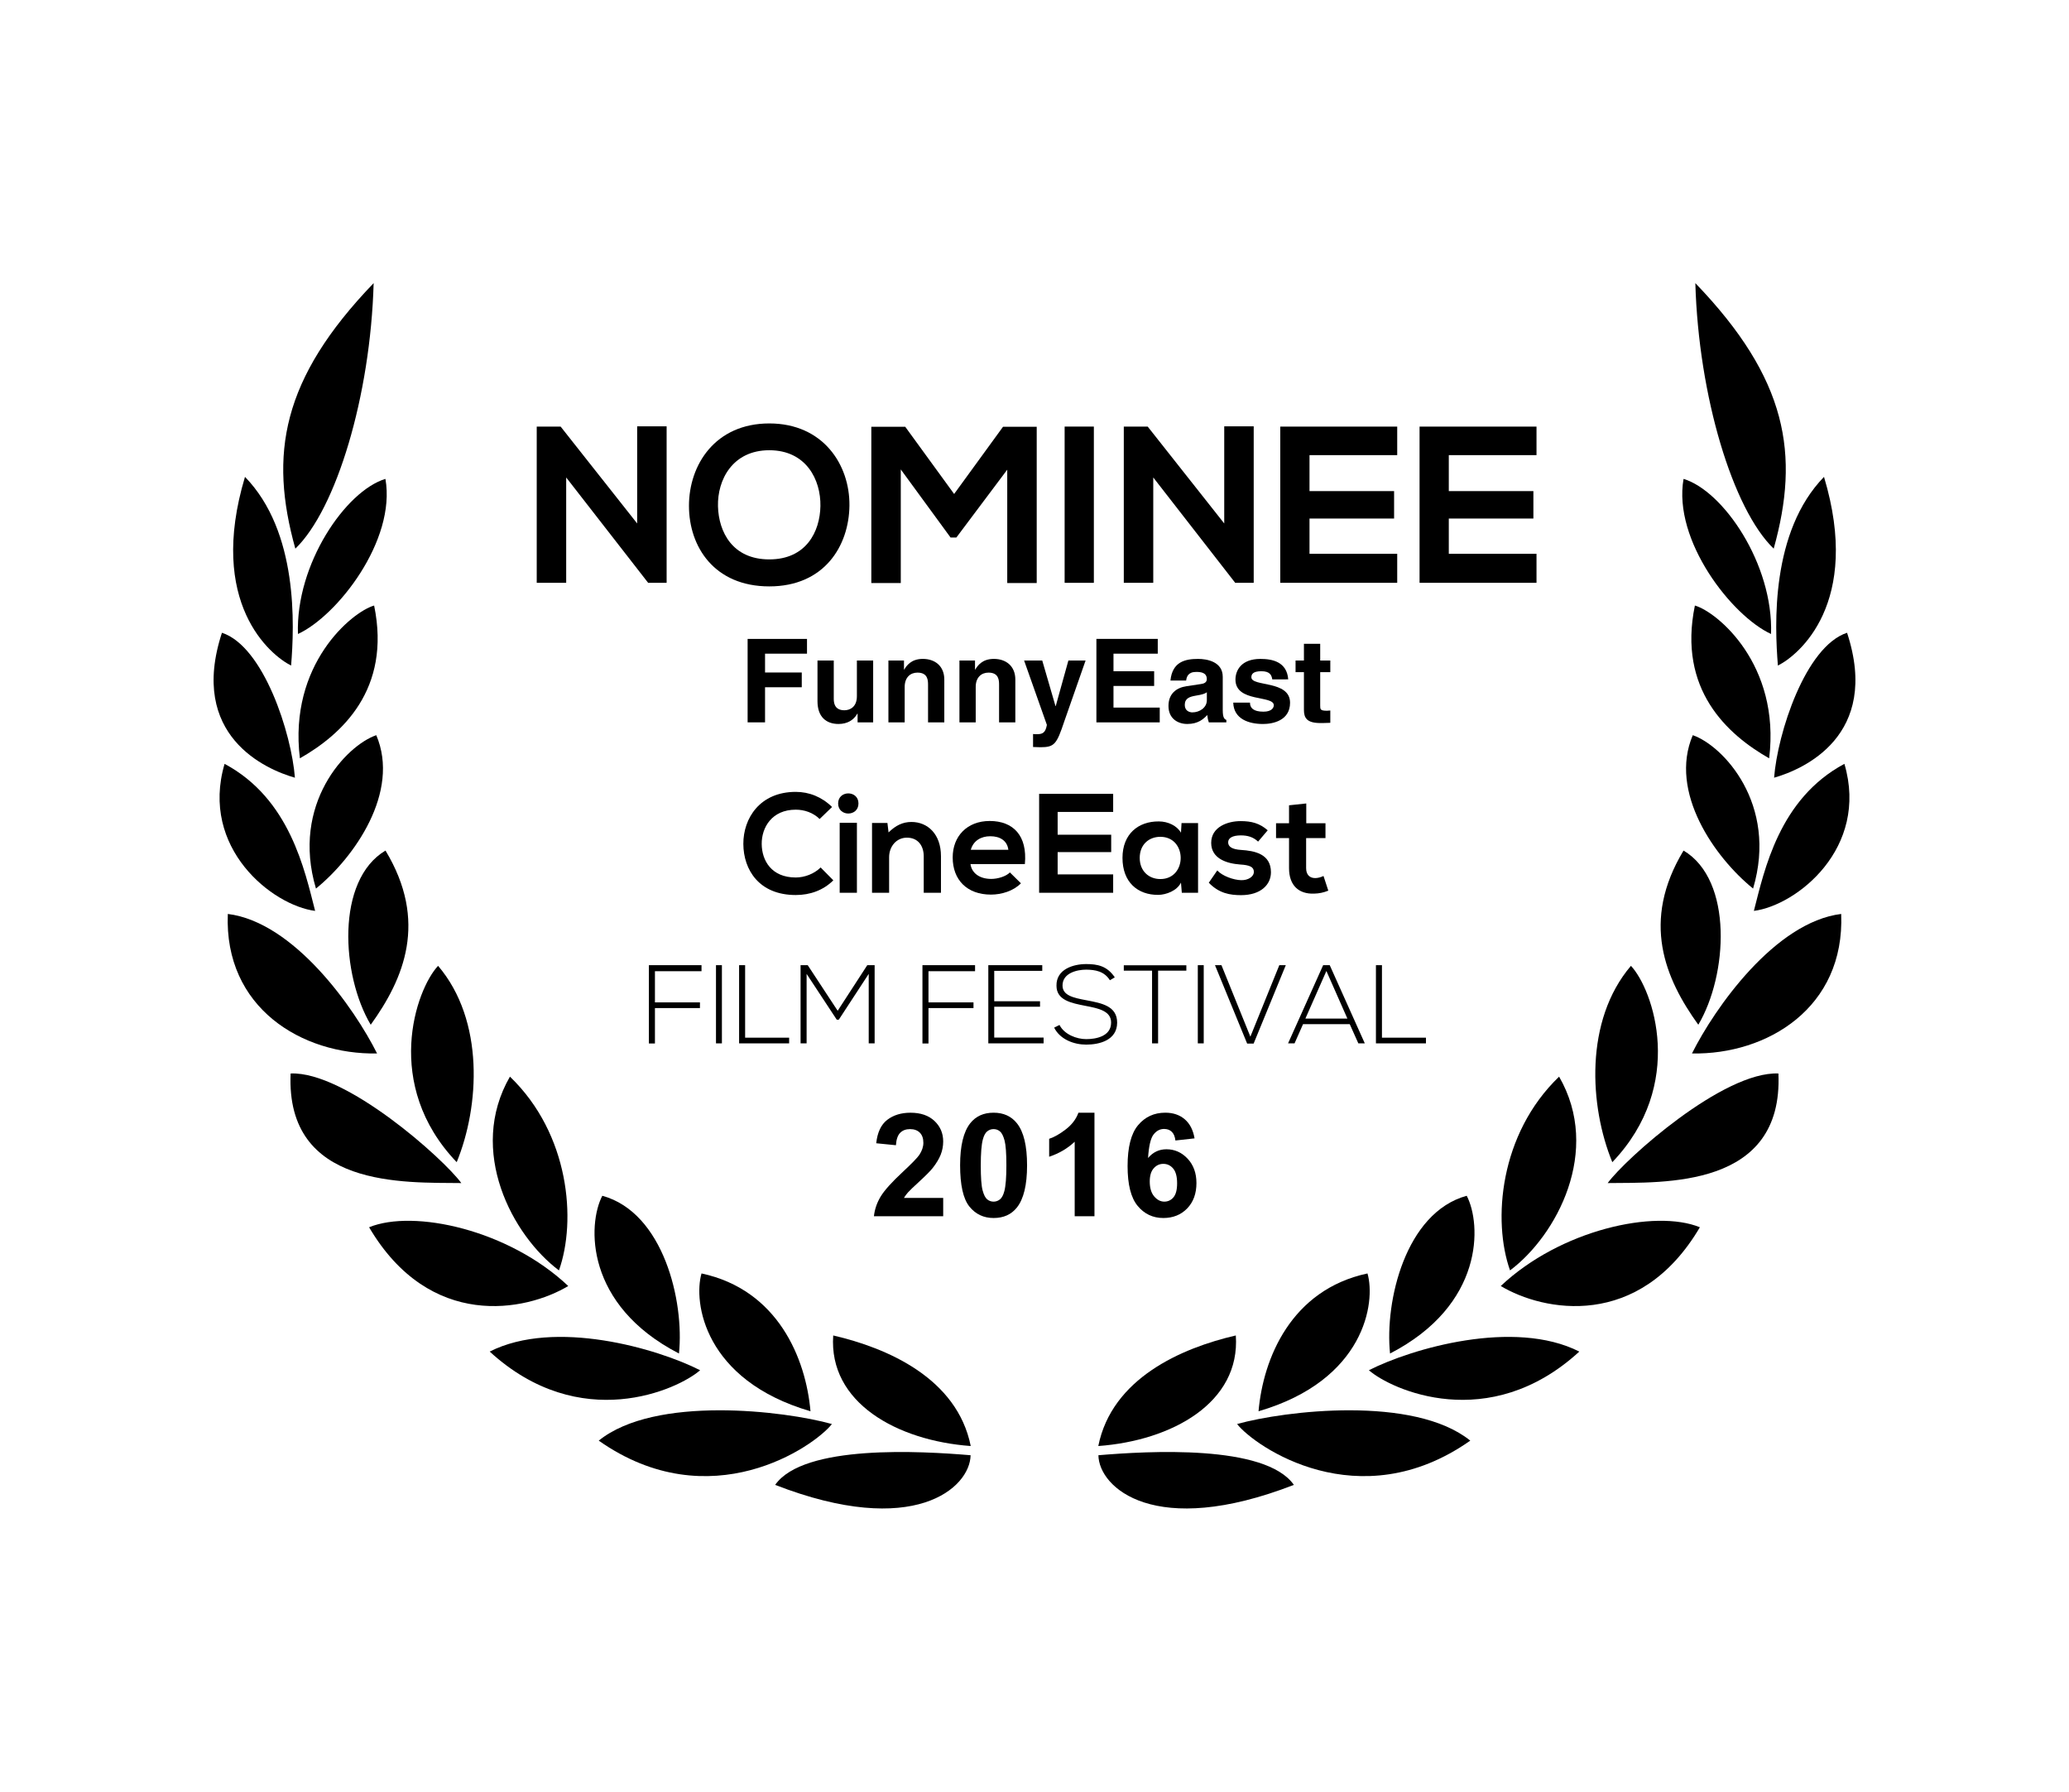 <?xml version="1.0" encoding="utf-8"?>
<!-- Generator: Adobe Illustrator 25.2.1, SVG Export Plug-In . SVG Version: 6.00 Build 0)  -->
<svg version="1.1" id="Vrstva_1" xmlns="http://www.w3.org/2000/svg" xmlns:xlink="http://www.w3.org/1999/xlink" x="0px" y="0px"
	 viewBox="0 0 161.113 139.493" enable-background="new 0 0 161.113 139.493" xml:space="preserve">
<g>
	<g>
		<path d="M49.616,33.195h2.294v12.183h-1.425v0.018l-6.396-8.221v8.203h-2.294V33.213h1.86l5.961,7.543V33.195z"/>
		<path d="M66.146,39.365c-0.035,3.146-1.964,6.291-6.24,6.291s-6.256-3.076-6.256-6.274c0-3.198,2.051-6.413,6.256-6.413
			C64.095,32.969,66.181,36.185,66.146,39.365z M55.909,39.417c0.052,1.999,1.129,4.137,3.997,4.137c2.868,0,3.945-2.155,3.98-4.154
			c0.035-2.051-1.112-4.345-3.98-4.345C57.039,35.055,55.857,37.366,55.909,39.417z"/>
		<path d="M78.435,36.567l-3.962,5.283H74.02l-3.876-5.301v8.847h-2.294V33.23h2.642l3.806,5.231l3.806-5.231h2.625v12.166h-2.295
			V36.567z"/>
		<path d="M82.903,45.379V33.213h2.276v12.166H82.903z"/>
		<path d="M95.331,33.195h2.295v12.183H96.2v0.018l-6.396-8.221v8.203H87.51V33.213h1.86l5.961,7.543V33.195z"/>
		<path d="M108.801,45.379h-9.107c0-4.049,0-8.116,0-12.166h9.107v2.225h-6.83v2.798h6.587v2.138h-6.587v2.746h6.83V45.379z"/>
		<path d="M119.648,45.379h-9.107c0-4.049,0-8.116,0-12.166h9.107v2.225h-6.83v2.798h6.587v2.138h-6.587v2.746h6.83V45.379z"/>
		<path d="M59.575,56.242h-1.358v-6.497h4.624v1.149h-3.267v1.466h2.859v1.149h-2.859V56.242z"/>
		<path d="M67.993,56.242H66.78v-0.679h-0.018c-0.29,0.516-0.796,0.805-1.466,0.805c-0.95,0-1.638-0.542-1.638-1.773v-3.167h1.267
			v2.986c0,0.742,0.435,0.887,0.824,0.887c0.416,0,0.977-0.235,0.977-1.095v-2.778h1.267V56.242z"/>
		<path d="M73.534,56.242h-1.267v-2.923c0-0.353-0.018-0.95-0.824-0.95c-0.561,0-0.995,0.38-0.995,1.113v2.76h-1.267v-4.814h1.212
			v0.706h0.018c0.172-0.29,0.534-0.833,1.448-0.833c0.941,0,1.674,0.552,1.674,1.61V56.242z"/>
		<path d="M79.065,56.242h-1.267v-2.923c0-0.353-0.018-0.95-0.824-0.95c-0.561,0-0.995,0.38-0.995,1.113v2.76h-1.267v-4.814h1.212
			v0.706h0.018c0.172-0.29,0.534-0.833,1.448-0.833c0.941,0,1.674,0.552,1.674,1.61V56.242z"/>
		<path d="M82.878,56.161c-0.597,1.783-0.76,2.018-1.864,2.018c-0.172,0-0.389-0.009-0.57-0.018v-1.014
			c0.054,0.009,0.136,0.018,0.245,0.018c0.462,0,0.715-0.063,0.832-0.724l-1.774-5.013h1.412l1.032,3.547h0.018l0.986-3.547h1.339
			L82.878,56.161z"/>
		<path d="M90.155,50.895h-3.448v1.366h3.167v1.149h-3.167v1.683h3.602v1.149h-4.932v-6.497h4.778V50.895z"/>
		<path d="M95.216,55.301c0,0.57,0.127,0.697,0.281,0.751v0.19H94.13c-0.073-0.226-0.091-0.299-0.118-0.57
			c-0.29,0.298-0.697,0.696-1.557,0.696c-0.724,0-1.466-0.407-1.466-1.402c0-0.941,0.597-1.42,1.403-1.538l1.14-0.172
			c0.199-0.027,0.443-0.109,0.443-0.38c0-0.534-0.507-0.561-0.832-0.561c-0.633,0-0.742,0.389-0.778,0.67h-1.222
			c0.145-1.475,1.167-1.683,2.154-1.683c0.679,0,1.918,0.208,1.918,1.394V55.301z M93.977,53.899c-0.127,0.1-0.335,0.181-0.86,0.263
			c-0.47,0.082-0.859,0.199-0.859,0.724c0,0.443,0.344,0.579,0.588,0.579c0.561,0,1.131-0.362,1.131-0.95V53.899z"/>
		<path d="M99.073,52.894c-0.054-0.308-0.163-0.633-0.851-0.633c-0.688,0-0.778,0.263-0.778,0.471c0,0.76,3.013,0.208,3.013,1.982
			c0,1.403-1.357,1.656-2.108,1.656c-1.095,0-2.28-0.38-2.316-1.665h1.303c0,0.407,0.253,0.706,1.05,0.706
			c0.651,0,0.805-0.317,0.805-0.498c0-0.805-2.986-0.199-2.986-2c0-0.706,0.443-1.61,1.945-1.61c0.942,0,2.063,0.235,2.163,1.592
			H99.073z"/>
		<path d="M102.804,51.428h0.787v0.905h-0.787v2.615c0,0.28,0.009,0.389,0.525,0.389c0.081,0,0.172-0.009,0.262-0.018v0.959
			c-0.199,0.009-0.398,0.018-0.597,0.018h-0.163c-1.095,0-1.294-0.416-1.294-1.041v-2.923h-0.652v-0.905h0.652v-1.303h1.267V51.428z
			"/>
		<path d="M64.892,68.542c-0.792,0.781-1.815,1.144-2.926,1.144c-2.861,0-4.071-1.969-4.082-3.971
			c-0.011-2.013,1.298-4.06,4.082-4.06c1.045,0,2.035,0.396,2.827,1.177l-0.968,0.935c-0.506-0.495-1.188-0.726-1.859-0.726
			c-1.859,0-2.663,1.386-2.652,2.673c0.011,1.276,0.749,2.607,2.652,2.607c0.671,0,1.43-0.275,1.936-0.781L64.892,68.542z"/>
		<path d="M66.849,62.557c0,1.045-1.584,1.045-1.584,0C65.265,61.512,66.849,61.512,66.849,62.557z M65.386,64.064v5.446h1.342
			v-5.446H65.386z"/>
		<path d="M71.931,69.51v-2.838c0-0.825-0.451-1.452-1.309-1.452c-0.825,0-1.386,0.693-1.386,1.518v2.772h-1.331v-5.435h1.199
			l0.088,0.737c0.55-0.539,1.1-0.814,1.782-0.814c1.276,0,2.299,0.957,2.299,2.662v2.85H71.931z"/>
		<path d="M75.572,67.277c0.088,0.671,0.671,1.155,1.617,1.155c0.495,0,1.144-0.187,1.452-0.506l0.858,0.847
			c-0.572,0.594-1.507,0.88-2.332,0.88c-1.871,0-2.981-1.155-2.981-2.894c0-1.65,1.122-2.838,2.882-2.838
			c1.815,0,2.948,1.122,2.739,3.355H75.572z M78.521,66.165c-0.088-0.704-0.638-1.056-1.408-1.056c-0.726,0-1.32,0.352-1.518,1.056
			H78.521z"/>
		<path d="M86.682,69.51h-5.765c0-2.563,0-5.138,0-7.701h5.765v1.408h-4.323v1.772h4.17v1.353h-4.17v1.738h4.323V69.51z"/>
		<path d="M92.006,64.086h1.287v5.424h-1.265l-0.066-0.792c-0.308,0.638-1.155,0.946-1.76,0.957
			c-1.606,0.011-2.794-0.979-2.794-2.882c0-1.871,1.243-2.85,2.827-2.838c0.726,0,1.42,0.341,1.728,0.88L92.006,64.086z
			 M88.75,66.793c0,1.034,0.715,1.65,1.606,1.65c2.112,0,2.112-3.289,0-3.289C89.465,65.153,88.75,65.758,88.75,66.793z"/>
		<path d="M97.968,65.527c-0.385-0.363-0.825-0.484-1.342-0.484c-0.638,0-0.99,0.198-0.99,0.539c0,0.352,0.319,0.55,1.012,0.594
			c1.023,0.066,2.321,0.297,2.321,1.738c0,0.957-0.781,1.782-2.332,1.782c-0.858,0-1.716-0.143-2.508-0.968l0.66-0.957
			c0.385,0.429,1.265,0.748,1.87,0.759c0.506,0.011,0.979-0.253,0.979-0.649c0-0.374-0.308-0.528-1.078-0.572
			c-1.023-0.077-2.244-0.451-2.244-1.684c0-1.254,1.298-1.694,2.288-1.694c0.847,0,1.485,0.165,2.112,0.715L97.968,65.527z"/>
		<path d="M101.719,62.557v1.541h1.496v1.155h-1.507v2.344c0,0.517,0.286,0.77,0.704,0.77c0.209,0,0.451-0.066,0.649-0.165
			l0.374,1.144c-0.385,0.154-0.704,0.22-1.111,0.231c-1.177,0.044-1.947-0.627-1.947-1.98v-2.344h-1.012v-1.155h1.012V62.7
			L101.719,62.557z"/>
		<path d="M51,78.045h3.505v0.443H51v2.757h-0.47v-6.097h4.097v0.47H51V78.045z"/>
		<path d="M55.754,81.236v-6.088h0.461v6.088H55.754z"/>
		<path d="M58.023,75.148v5.645h3.427v0.443h-3.896v-6.088H58.023z"/>
		<path d="M67.647,75.827l-2.331,3.566h-0.157l-2.348-3.566v5.41h-0.47v-6.088c0.226,0,0.331,0,0.557,0l2.331,3.549l2.305-3.549
			h0.574v6.088h-0.461V75.827z"/>
		<path d="M72.301,78.045h3.505v0.443h-3.505v2.757h-0.47v-6.097h4.097v0.47h-3.627V78.045z"/>
		<path d="M77.421,77.958h3.566v0.426h-3.566v2.4h3.844v0.452H76.96v-6.088h4.201v0.444h-3.74V77.958z"/>
		<path d="M86.427,76.322c-0.444-0.713-1.157-0.817-1.844-0.826c-0.713,0-1.844,0.261-1.844,1.235c0,0.774,0.835,0.957,1.861,1.148
			c1.174,0.227,2.392,0.435,2.392,1.749c-0.009,1.374-1.392,1.705-2.409,1.705c-0.948,0-2.027-0.392-2.497-1.322l0.417-0.209
			c0.374,0.739,1.331,1.104,2.079,1.104c0.748,0,1.939-0.208,1.939-1.287c0.009-0.913-1.001-1.113-2.001-1.305
			c-1.113-0.217-2.252-0.443-2.252-1.565c-0.026-1.288,1.313-1.688,2.313-1.688c0.87,0,1.626,0.139,2.227,1.035L86.427,76.322z"/>
		<path d="M89.711,75.574H87.51v-0.418h4.871v0.418h-2.2v5.662h-0.47V75.574z"/>
		<path d="M93.273,81.236v-6.088h0.461v6.088H93.273z"/>
		<path d="M100.125,75.148l-2.505,6.106h-0.504l-2.505-6.106h0.504l2.252,5.566l2.253-5.566H100.125z"/>
		<path d="M105.774,81.236l-0.67-1.496h-3.636l-0.661,1.496h-0.505l2.731-6.088h0.513l2.731,6.088H105.774z M104.921,79.306
			l-1.635-3.705l-1.635,3.705H104.921z"/>
		<path d="M107.613,75.148v5.645h3.427v0.443h-3.896v-6.088H107.613z"/>
		<path d="M73.447,93.267v1.43h-5.395c0.059-0.541,0.234-1.053,0.526-1.536c0.292-0.483,0.869-1.126,1.731-1.925
			c0.693-0.646,1.119-1.085,1.276-1.314c0.212-0.318,0.318-0.633,0.318-0.943c0-0.343-0.092-0.606-0.277-0.791
			c-0.184-0.184-0.439-0.276-0.764-0.276c-0.322,0-0.577,0.097-0.767,0.29c-0.19,0.193-0.299,0.516-0.329,0.965l-1.534-0.154
			c0.091-0.847,0.378-1.455,0.86-1.824c0.482-0.368,1.085-0.553,1.808-0.553c0.792,0,1.415,0.214,1.868,0.641
			c0.453,0.428,0.679,0.959,0.679,1.594c0,0.361-0.065,0.706-0.194,1.033c-0.13,0.326-0.335,0.669-0.616,1.027
			c-0.186,0.236-0.522,0.578-1.008,1.023c-0.486,0.445-0.794,0.741-0.923,0.887c-0.13,0.146-0.235,0.289-0.315,0.428H73.447z"/>
		<path d="M77.37,86.634c0.778,0,1.386,0.277,1.824,0.832c0.523,0.658,0.784,1.748,0.784,3.271c0,1.519-0.263,2.61-0.789,3.275
			c-0.434,0.548-1.04,0.821-1.818,0.821c-0.781,0-1.411-0.301-1.89-0.9c-0.478-0.602-0.717-1.672-0.717-3.213
			c0-1.512,0.263-2.6,0.788-3.264C75.986,86.908,76.592,86.634,77.37,86.634z M77.37,87.911c-0.186,0-0.353,0.06-0.499,0.178
			c-0.146,0.118-0.259,0.331-0.339,0.638c-0.106,0.398-0.159,1.068-0.159,2.011s0.047,1.589,0.142,1.941
			c0.095,0.353,0.214,0.587,0.359,0.704c0.144,0.117,0.31,0.176,0.496,0.176c0.186,0,0.353-0.061,0.499-0.179
			c0.146-0.118,0.259-0.331,0.339-0.638c0.106-0.395,0.159-1.062,0.159-2.005s-0.048-1.589-0.143-1.942
			c-0.095-0.352-0.214-0.588-0.359-0.706C77.721,87.97,77.556,87.911,77.37,87.911z"/>
		<path d="M85.225,94.697h-1.539v-5.801c-0.562,0.526-1.225,0.915-1.988,1.167v-1.396c0.402-0.132,0.838-0.381,1.309-0.747
			c0.471-0.367,0.794-0.796,0.97-1.285h1.249V94.697z"/>
		<path d="M93.02,88.633l-1.49,0.165c-0.037-0.307-0.132-0.533-0.285-0.68c-0.153-0.146-0.352-0.219-0.597-0.219
			c-0.325,0-0.6,0.146-0.825,0.438c-0.224,0.293-0.366,0.9-0.424,1.824c0.383-0.453,0.86-0.68,1.43-0.68
			c0.643,0,1.193,0.245,1.651,0.734c0.458,0.489,0.687,1.121,0.687,1.895c0,0.822-0.241,1.481-0.723,1.979
			c-0.482,0.496-1.101,0.744-1.857,0.744c-0.811,0-1.477-0.314-1.999-0.945c-0.522-0.629-0.783-1.662-0.783-3.097
			c0-1.472,0.272-2.532,0.816-3.183c0.544-0.649,1.251-0.975,2.12-0.975c0.61,0,1.115,0.171,1.515,0.512
			C92.656,87.488,92.91,87.984,93.02,88.633z M89.531,91.992c0,0.5,0.115,0.886,0.345,1.158c0.23,0.271,0.493,0.408,0.789,0.408
			c0.285,0,0.522-0.111,0.712-0.334c0.19-0.224,0.285-0.588,0.285-1.096c0-0.522-0.103-0.905-0.307-1.148
			c-0.205-0.242-0.46-0.363-0.767-0.363c-0.295,0-0.546,0.115-0.75,0.348C89.633,91.196,89.531,91.539,89.531,91.992z"/>
	</g>
	<g>
		<g>
			<defs>
				<path id="SVGID_1_" d="M43.525,98.912c1.377-3.866,0.83-10.624-3.816-15.085C36.377,89.6,39.898,96.194,43.525,98.912"/>
			</defs>
			<use xlink:href="#SVGID_1_"  overflow="visible"/>
			<clipPath id="SVGID_2_">
				<use xlink:href="#SVGID_1_"  overflow="visible"/>
			</clipPath>
		</g>
		<g>
			<defs>
				<path id="SVGID_3_" d="M34.114,75.199c-1.731,1.841-4.321,9.254,1.449,15.288C37.348,86.139,37.742,79.459,34.114,75.199"/>
			</defs>
			<use xlink:href="#SVGID_3_"  overflow="visible"/>
			<clipPath id="SVGID_4_">
				<use xlink:href="#SVGID_3_"  overflow="visible"/>
			</clipPath>
		</g>
		<g>
			<defs>
				<path id="SVGID_5_" d="M29.096,22.044c-7.191,7.472-8.141,13.357-6.098,20.674C26.174,39.658,28.849,30.854,29.096,22.044"/>
			</defs>
			<use xlink:href="#SVGID_5_"  overflow="visible"/>
			<clipPath id="SVGID_6_">
				<use xlink:href="#SVGID_5_"  overflow="visible"/>
			</clipPath>
		</g>
		<g>
			<defs>
				<path id="SVGID_7_" d="M30.018,66.224c-3.878,2.306-3.443,9.709-1.15,13.562C31.457,76.196,33.349,71.737,30.018,66.224"/>
			</defs>
			<use xlink:href="#SVGID_7_"  overflow="visible"/>
			<clipPath id="SVGID_8_">
				<use xlink:href="#SVGID_7_"  overflow="visible"/>
			</clipPath>
		</g>
		<g>
			<defs>
				<path id="SVGID_9_" d="M29.301,57.241c-2.348,0.803-6.655,5.36-4.697,11.942C27.585,66.767,31.184,61.667,29.301,57.241"/>
			</defs>
			<use xlink:href="#SVGID_9_"  overflow="visible"/>
			<clipPath id="SVGID_10_">
				<use xlink:href="#SVGID_9_"  overflow="visible"/>
			</clipPath>
		</g>
		<g>
			<defs>
				<path id="SVGID_11_" d="M29.133,47.147c-1.73,0.494-6.678,4.584-5.78,11.895C26.6,57.192,30.484,53.689,29.133,47.147"/>
			</defs>
			<use xlink:href="#SVGID_11_"  overflow="visible"/>
			<clipPath id="SVGID_12_">
				<use xlink:href="#SVGID_11_"  overflow="visible"/>
			</clipPath>
		</g>
		<g>
			<defs>
				<path id="SVGID_13_" d="M23.201,49.362c3.064-1.407,7.656-7.286,6.812-12.075C26.922,38.216,23.017,43.922,23.201,49.362"/>
			</defs>
			<use xlink:href="#SVGID_13_"  overflow="visible"/>
			<clipPath id="SVGID_14_">
				<use xlink:href="#SVGID_13_"  overflow="visible"/>
			</clipPath>
		</g>
		<g>
			<defs>
				<path id="SVGID_15_" d="M44.248,100.128c-4.631-4.375-12.019-6-15.506-4.574C33.476,103.592,40.951,102.106,44.248,100.128"/>
			</defs>
			<use xlink:href="#SVGID_15_"  overflow="visible"/>
			<clipPath id="SVGID_16_">
				<use xlink:href="#SVGID_15_"  overflow="visible"/>
			</clipPath>
		</g>
		<g>
			<defs>
				<path id="SVGID_17_" d="M52.871,105.383c0.424-4.047-1.197-10.974-5.969-12.281C45.746,95.317,45.533,101.598,52.871,105.383"/>
			</defs>
			<use xlink:href="#SVGID_17_"  overflow="visible"/>
			<clipPath id="SVGID_18_">
				<use xlink:href="#SVGID_17_"  overflow="visible"/>
			</clipPath>
		</g>
		<g>
			<defs>
				<path id="SVGID_19_" d="M54.518,106.685c-3.328-1.692-11.312-4.021-16.385-1.452C45.178,111.694,52.811,108.187,54.518,106.685"
					/>
			</defs>
			<use xlink:href="#SVGID_19_"  overflow="visible"/>
			<clipPath id="SVGID_20_">
				<use xlink:href="#SVGID_19_"  overflow="visible"/>
			</clipPath>
		</g>
		<g>
			<defs>
				<path id="SVGID_21_" d="M63.113,109.88c-0.36-4.107-2.531-9.455-8.485-10.731C53.979,101.378,54.817,107.46,63.113,109.88"/>
			</defs>
			<use xlink:href="#SVGID_21_"  overflow="visible"/>
			<clipPath id="SVGID_22_">
				<use xlink:href="#SVGID_21_"  overflow="visible"/>
			</clipPath>
		</g>
		<g>
			<defs>
				<path id="SVGID_23_" d="M64.781,110.874c-3.689-1.031-13.773-2.25-18.157,1.293C55.305,118.268,63.414,112.617,64.781,110.874"
					/>
			</defs>
			<use xlink:href="#SVGID_23_"  overflow="visible"/>
			<clipPath id="SVGID_24_">
				<use xlink:href="#SVGID_23_"  overflow="visible"/>
			</clipPath>
		</g>
		<g>
			<defs>
				<path id="SVGID_25_" d="M75.591,112.587c-1.06-5.271-6.468-7.629-10.708-8.609C64.514,109.213,69.856,112.167,75.591,112.587"/>
			</defs>
			<use xlink:href="#SVGID_25_"  overflow="visible"/>
			<clipPath id="SVGID_26_">
				<use xlink:href="#SVGID_25_"  overflow="visible"/>
			</clipPath>
		</g>
		<g>
			<defs>
				<path id="SVGID_27_" d="M60.361,115.612c10.82,4.204,15.182,0.221,15.219-2.309C71.745,112.981,62.582,112.438,60.361,115.612"
					/>
			</defs>
			<use xlink:href="#SVGID_27_"  overflow="visible"/>
			<clipPath id="SVGID_28_">
				<use xlink:href="#SVGID_27_"  overflow="visible"/>
			</clipPath>
		</g>
		<g>
			<defs>
				<path id="SVGID_29_" d="M22.63,83.581c-0.394,8.968,8.917,8.475,13.292,8.532C34.549,90.225,26.922,83.401,22.63,83.581"/>
			</defs>
			<use xlink:href="#SVGID_29_"  overflow="visible"/>
			<clipPath id="SVGID_30_">
				<use xlink:href="#SVGID_29_"  overflow="visible"/>
			</clipPath>
		</g>
		<g>
			<defs>
				<path id="SVGID_31_" d="M17.74,71.159c-0.297,7.305,5.771,10.971,11.622,10.863C27.596,78.489,22.9,71.799,17.74,71.159"/>
			</defs>
			<use xlink:href="#SVGID_31_"  overflow="visible"/>
			<clipPath id="SVGID_32_">
				<use xlink:href="#SVGID_31_"  overflow="visible"/>
			</clipPath>
		</g>
		<g>
			<defs>
				<path id="SVGID_33_" d="M24.539,70.922c-0.812-3.15-1.959-8.731-7.051-11.449C15.563,66.034,21.201,70.491,24.539,70.922"/>
			</defs>
			<use xlink:href="#SVGID_33_"  overflow="visible"/>
			<clipPath id="SVGID_34_">
				<use xlink:href="#SVGID_33_"  overflow="visible"/>
			</clipPath>
		</g>
		<g>
			<defs>
				<path id="SVGID_35_" d="M22.965,60.551c-0.262-3.42-2.422-10.217-5.682-11.285C14.649,57.294,20.716,59.914,22.965,60.551"/>
			</defs>
			<use xlink:href="#SVGID_35_"  overflow="visible"/>
			<clipPath id="SVGID_36_">
				<use xlink:href="#SVGID_35_"  overflow="visible"/>
			</clipPath>
		</g>
		<g>
			<defs>
				<path id="SVGID_37_" d="M22.668,51.82c0.252-3.116,0.576-10.409-3.591-14.691C16.127,46.958,21.055,51.017,22.668,51.82"/>
			</defs>
			<use xlink:href="#SVGID_37_"  overflow="visible"/>
			<clipPath id="SVGID_38_">
				<use xlink:href="#SVGID_37_"  overflow="visible"/>
			</clipPath>
		</g>
		<g>
			<defs>
				<path id="SVGID_39_" d="M117.587,98.912c-1.374-3.866-0.825-10.624,3.82-15.085C124.74,89.6,121.217,96.194,117.587,98.912"/>
			</defs>
			<use xlink:href="#SVGID_39_"  overflow="visible"/>
			<clipPath id="SVGID_40_">
				<use xlink:href="#SVGID_39_"  overflow="visible"/>
			</clipPath>
		</g>
		<g>
			<defs>
				<path id="SVGID_41_" d="M127.001,75.199c1.728,1.841,4.317,9.254-1.45,15.288C123.766,86.139,123.371,79.459,127.001,75.199"/>
			</defs>
			<use xlink:href="#SVGID_41_"  overflow="visible"/>
			<clipPath id="SVGID_42_">
				<use xlink:href="#SVGID_41_"  overflow="visible"/>
			</clipPath>
		</g>
		<g>
			<defs>
				<path id="SVGID_43_" d="M132.016,22.044c7.193,7.472,8.143,13.357,6.102,20.674C134.94,39.658,132.268,30.854,132.016,22.044"/>
			</defs>
			<use xlink:href="#SVGID_43_"  overflow="visible"/>
			<clipPath id="SVGID_44_">
				<use xlink:href="#SVGID_43_"  overflow="visible"/>
			</clipPath>
		</g>
		<g>
			<defs>
				<path id="SVGID_45_" d="M131.098,66.224c3.877,2.306,3.44,9.709,1.149,13.562C129.658,76.196,127.766,71.737,131.098,66.224"/>
			</defs>
			<use xlink:href="#SVGID_45_"  overflow="visible"/>
			<clipPath id="SVGID_46_">
				<use xlink:href="#SVGID_45_"  overflow="visible"/>
			</clipPath>
		</g>
		<g>
			<defs>
				<path id="SVGID_47_" d="M131.816,57.241c2.344,0.803,6.651,5.36,4.696,11.942C133.528,66.767,129.93,61.667,131.816,57.241"/>
			</defs>
			<use xlink:href="#SVGID_47_"  overflow="visible"/>
			<clipPath id="SVGID_48_">
				<use xlink:href="#SVGID_47_"  overflow="visible"/>
			</clipPath>
		</g>
		<g>
			<defs>
				<path id="SVGID_49_" d="M131.981,47.147c1.732,0.494,6.681,4.584,5.783,11.895C134.514,57.192,130.631,53.689,131.981,47.147"/>
			</defs>
			<use xlink:href="#SVGID_49_"  overflow="visible"/>
			<clipPath id="SVGID_50_">
				<use xlink:href="#SVGID_49_"  overflow="visible"/>
			</clipPath>
		</g>
		<g>
			<defs>
				<path id="SVGID_51_" d="M137.912,49.362c-3.061-1.407-7.654-7.286-6.814-12.075C134.19,38.216,138.097,43.922,137.912,49.362"/>
			</defs>
			<use xlink:href="#SVGID_51_"  overflow="visible"/>
			<clipPath id="SVGID_52_">
				<use xlink:href="#SVGID_51_"  overflow="visible"/>
			</clipPath>
		</g>
		<g>
			<defs>
				<path id="SVGID_53_" d="M116.865,100.128c4.635-4.375,12.018-6,15.504-4.574C127.637,103.592,120.161,102.106,116.865,100.128"
					/>
			</defs>
			<use xlink:href="#SVGID_53_"  overflow="visible"/>
			<clipPath id="SVGID_54_">
				<use xlink:href="#SVGID_53_"  overflow="visible"/>
			</clipPath>
		</g>
		<g>
			<defs>
				<path id="SVGID_55_" d="M108.243,105.383c-0.424-4.047,1.197-10.974,5.971-12.281
					C115.367,95.317,115.582,101.598,108.243,105.383"/>
			</defs>
			<use xlink:href="#SVGID_55_"  overflow="visible"/>
			<clipPath id="SVGID_56_">
				<use xlink:href="#SVGID_55_"  overflow="visible"/>
			</clipPath>
		</g>
		<g>
			<defs>
				<path id="SVGID_57_" d="M106.596,106.685c3.329-1.692,11.314-4.021,16.386-1.452
					C115.937,111.694,108.304,108.187,106.596,106.685"/>
			</defs>
			<use xlink:href="#SVGID_57_"  overflow="visible"/>
			<clipPath id="SVGID_58_">
				<use xlink:href="#SVGID_57_"  overflow="visible"/>
			</clipPath>
		</g>
		<g>
			<defs>
				<path id="SVGID_59_" d="M98.002,109.88c0.359-4.107,2.53-9.455,8.484-10.731C107.136,101.378,106.297,107.46,98.002,109.88"/>
			</defs>
			<use xlink:href="#SVGID_59_"  overflow="visible"/>
			<clipPath id="SVGID_60_">
				<use xlink:href="#SVGID_59_"  overflow="visible"/>
			</clipPath>
		</g>
		<g>
			<defs>
				<path id="SVGID_61_" d="M96.332,110.874c3.689-1.031,13.773-2.25,18.158,1.293C105.809,118.268,97.701,112.617,96.332,110.874"
					/>
			</defs>
			<use xlink:href="#SVGID_61_"  overflow="visible"/>
			<clipPath id="SVGID_62_">
				<use xlink:href="#SVGID_61_"  overflow="visible"/>
			</clipPath>
		</g>
		<g>
			<defs>
				<path id="SVGID_63_" d="M85.524,112.587c1.06-5.271,6.467-7.629,10.709-8.609C96.6,109.213,91.26,112.167,85.524,112.587"/>
			</defs>
			<use xlink:href="#SVGID_63_"  overflow="visible"/>
			<clipPath id="SVGID_64_">
				<use xlink:href="#SVGID_63_"  overflow="visible"/>
			</clipPath>
		</g>
		<g>
			<defs>
				<path id="SVGID_65_" d="M100.754,115.612c-10.822,4.204-15.184,0.221-15.221-2.309
					C89.369,112.981,98.533,112.438,100.754,115.612"/>
			</defs>
			<use xlink:href="#SVGID_65_"  overflow="visible"/>
			<clipPath id="SVGID_66_">
				<use xlink:href="#SVGID_65_"  overflow="visible"/>
			</clipPath>
		</g>
		<g>
			<defs>
				<path id="SVGID_67_" d="M138.486,83.581c0.39,8.968-8.922,8.475-13.295,8.532C126.567,90.225,134.195,83.401,138.486,83.581"/>
			</defs>
			<use xlink:href="#SVGID_67_"  overflow="visible"/>
			<clipPath id="SVGID_68_">
				<use xlink:href="#SVGID_67_"  overflow="visible"/>
			</clipPath>
		</g>
		<g>
			<defs>
				<path id="SVGID_69_" d="M143.373,71.159c0.297,7.305-5.768,10.971-11.619,10.863C133.518,78.489,138.215,71.799,143.373,71.159"
					/>
			</defs>
			<use xlink:href="#SVGID_69_"  overflow="visible"/>
			<clipPath id="SVGID_70_">
				<use xlink:href="#SVGID_69_"  overflow="visible"/>
			</clipPath>
		</g>
		<g>
			<defs>
				<path id="SVGID_71_" d="M136.574,70.922c0.814-3.15,1.959-8.731,7.05-11.449C145.553,66.034,139.912,70.491,136.574,70.922"/>
			</defs>
			<use xlink:href="#SVGID_71_"  overflow="visible"/>
			<clipPath id="SVGID_72_">
				<use xlink:href="#SVGID_71_"  overflow="visible"/>
			</clipPath>
		</g>
		<g>
			<defs>
				<path id="SVGID_73_" d="M138.149,60.551c0.262-3.42,2.425-10.217,5.682-11.285C146.465,57.294,140.399,59.914,138.149,60.551"/>
			</defs>
			<use xlink:href="#SVGID_73_"  overflow="visible"/>
			<clipPath id="SVGID_74_">
				<use xlink:href="#SVGID_73_"  overflow="visible"/>
			</clipPath>
		</g>
		<g>
			<defs>
				<path id="SVGID_75_" d="M138.445,51.82c-0.251-3.116-0.574-10.409,3.59-14.691C144.988,46.958,140.061,51.017,138.445,51.82"/>
			</defs>
			<use xlink:href="#SVGID_75_"  overflow="visible"/>
			<clipPath id="SVGID_76_">
				<use xlink:href="#SVGID_75_"  overflow="visible"/>
			</clipPath>
		</g>
	</g>
</g>
</svg>

